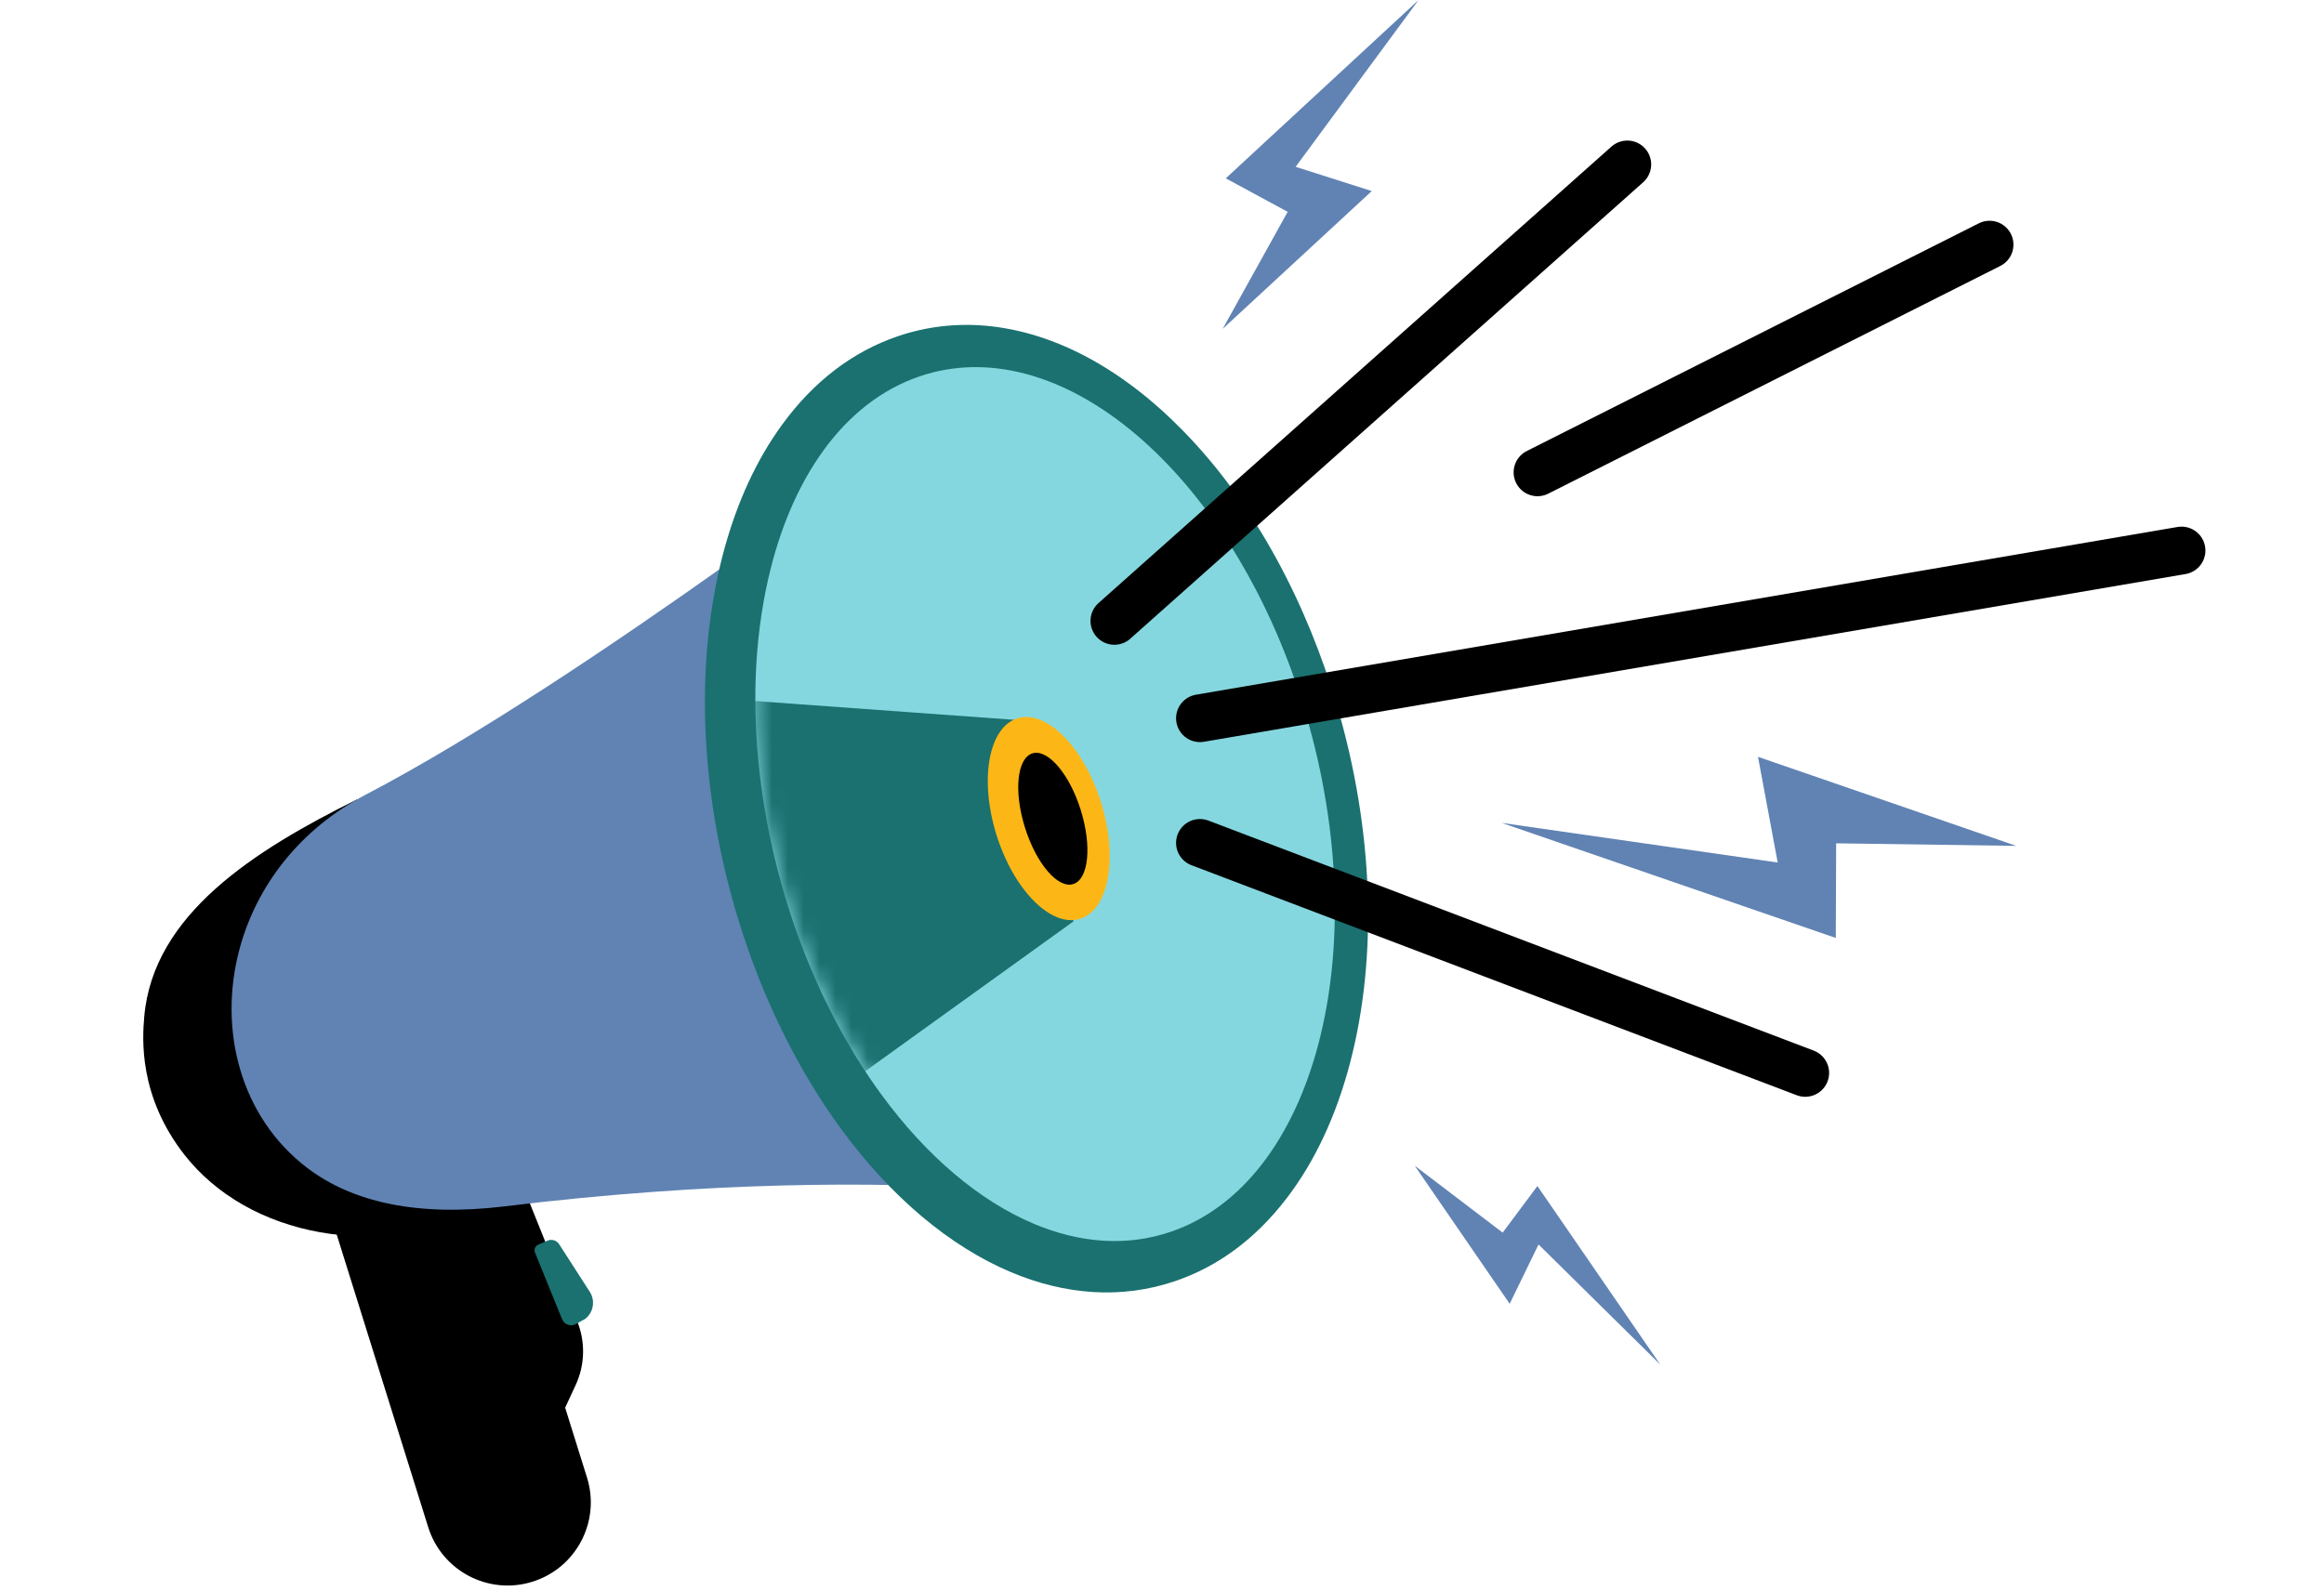 <svg width="146" height="100" viewBox="0 0 146 100" fill="none" xmlns="http://www.w3.org/2000/svg">
<path d="M30.834 73.519C29.973 70.765 27.042 69.23 24.287 70.091C21.532 70.952 19.997 73.883 20.858 76.638L26.901 95.969C27.763 98.724 30.694 100.259 33.449 99.398C36.203 98.537 37.739 95.606 36.877 92.851L30.834 73.519Z" fill="black"/>
<path d="M31.688 75.812C23.663 79.413 15.557 77.624 11.598 72.582C8.689 68.874 8.946 65.247 9.062 63.891C9.622 57.444 16.004 53.427 22.425 50.239L31.688 75.812Z" fill="black"/>
<path d="M32.764 74.314L36.269 83.051C36.786 84.337 36.747 85.781 36.164 87.039L34.963 89.631L29.859 74.719L32.764 74.311V74.314Z" fill="black"/>
<path d="M72.922 75.996C72.922 75.996 57.792 72.63 31.69 75.81C26.275 76.468 22.165 75.57 19.305 73.396C15.111 70.208 13.669 64.691 15.063 59.578C16.106 55.751 18.74 52.153 22.999 49.925C36.829 42.693 57.719 26.557 57.719 26.557L72.925 75.996H72.922Z" fill="#6083B3"/>
<path d="M83.993 44.349C82.122 38.021 78.931 31.777 74.315 27.063C70.474 23.134 66.204 20.859 61.964 20.474C60.045 20.302 58.168 20.525 56.385 21.136C53.555 22.105 51.119 23.968 49.143 26.675C45.825 31.218 44.46 37.275 44.299 42.944C44.022 52.936 47.371 63.478 52.837 70.94C55.964 75.208 59.66 78.325 63.521 79.948C66.888 81.366 70.44 81.666 73.843 80.501C76.54 79.58 78.883 77.836 80.81 75.329C82.594 73.009 83.942 70.129 84.821 66.768C86.57 60.072 86.277 52.11 83.996 44.349H83.993Z" fill="#1A7170"/>
<path d="M73.558 77.404C70.779 78.356 67.832 78.119 64.951 76.906C61.526 75.465 58.196 72.641 55.373 68.786C53.649 66.434 52.111 63.699 50.85 60.657C47.744 53.159 46.495 44.157 48.256 36.404C49.689 30.076 52.996 25.288 57.753 23.657C66.345 20.712 76.579 29.134 81.33 42.687C81.585 43.413 81.825 44.157 82.048 44.914C86.415 59.756 82.614 74.303 73.561 77.404H73.558Z" fill="#85D7DF"/>
<path d="M35.311 82.901L33.609 78.712C33.53 78.52 33.621 78.3 33.813 78.218L34.409 77.96C34.672 77.853 34.972 77.949 35.127 78.187L37.052 81.18C37.411 81.737 37.284 82.474 36.764 82.881L36.173 83.206C35.854 83.382 35.449 83.24 35.314 82.901H35.311Z" fill="#1A7170"/>
<mask id="mask0_1069_16899" style="mask-type:luminance" maskUnits="userSpaceOnUse" x="47" y="23" width="37" height="55">
<path d="M73.558 77.404C70.779 78.356 67.832 78.119 64.951 76.906C61.526 75.465 58.196 72.641 55.373 68.786C53.649 66.434 52.111 63.699 50.85 60.657C47.744 53.159 46.495 44.157 48.256 36.404C49.689 30.076 52.996 25.288 57.753 23.657C66.345 20.712 76.579 29.134 81.33 42.687C81.585 43.413 81.825 44.157 82.048 44.914C86.415 59.756 82.614 74.303 73.561 77.404H73.558Z" fill="white"/>
</mask>
<g mask="url(#mask0_1069_16899)">
<path d="M45.492 43.914L63.863 45.245L67.444 57.896L52.495 68.656L45.492 43.914Z" fill="#1A7170"/>
<path d="M67.853 57.74C69.667 57.173 70.255 53.893 69.167 50.415C68.08 46.936 65.728 44.575 63.915 45.142C62.102 45.709 61.514 48.988 62.601 52.467C63.689 55.946 66.04 58.307 67.853 57.74Z" fill="#FCB716"/>
<path d="M67.425 55.556C68.393 55.253 68.604 53.17 67.895 50.902C67.186 48.635 65.826 47.042 64.858 47.344C63.889 47.647 63.679 49.731 64.388 51.998C65.097 54.266 66.457 55.859 67.425 55.556Z" fill="black"/>
</g>
<path d="M70.008 39.018L102.232 10.333" stroke="black" stroke-width="3" stroke-miterlimit="10" stroke-linecap="round"/>
<path d="M75.384 45.135L137.05 34.595" stroke="black" stroke-width="3" stroke-miterlimit="10" stroke-linecap="round"/>
<path d="M75.384 52.969L113.41 67.424" stroke="black" stroke-width="3" stroke-miterlimit="10" stroke-linecap="round"/>
<path d="M96.59 29.683L124.99 15.373" stroke="black" stroke-width="3" stroke-miterlimit="10" stroke-linecap="round"/>
<path fill-rule="evenodd" clip-rule="evenodd" d="M76.811 20.667L86.178 12.007L81.395 10.483L89.12 0L77.006 11.207L80.895 13.312L76.811 20.667Z" fill="#6083B3"/>
<path fill-rule="evenodd" clip-rule="evenodd" d="M88.877 73.255L94.843 81.932L96.655 78.204L104.306 85.756L96.584 74.532L94.402 77.46L88.877 73.255Z" fill="#6083B3"/>
<path fill-rule="evenodd" clip-rule="evenodd" d="M126.666 53.156L110.442 47.56L111.68 54.202L94.34 51.712L115.329 58.942L115.352 52.995L126.666 53.156Z" fill="#6083B3"/>
</svg>
